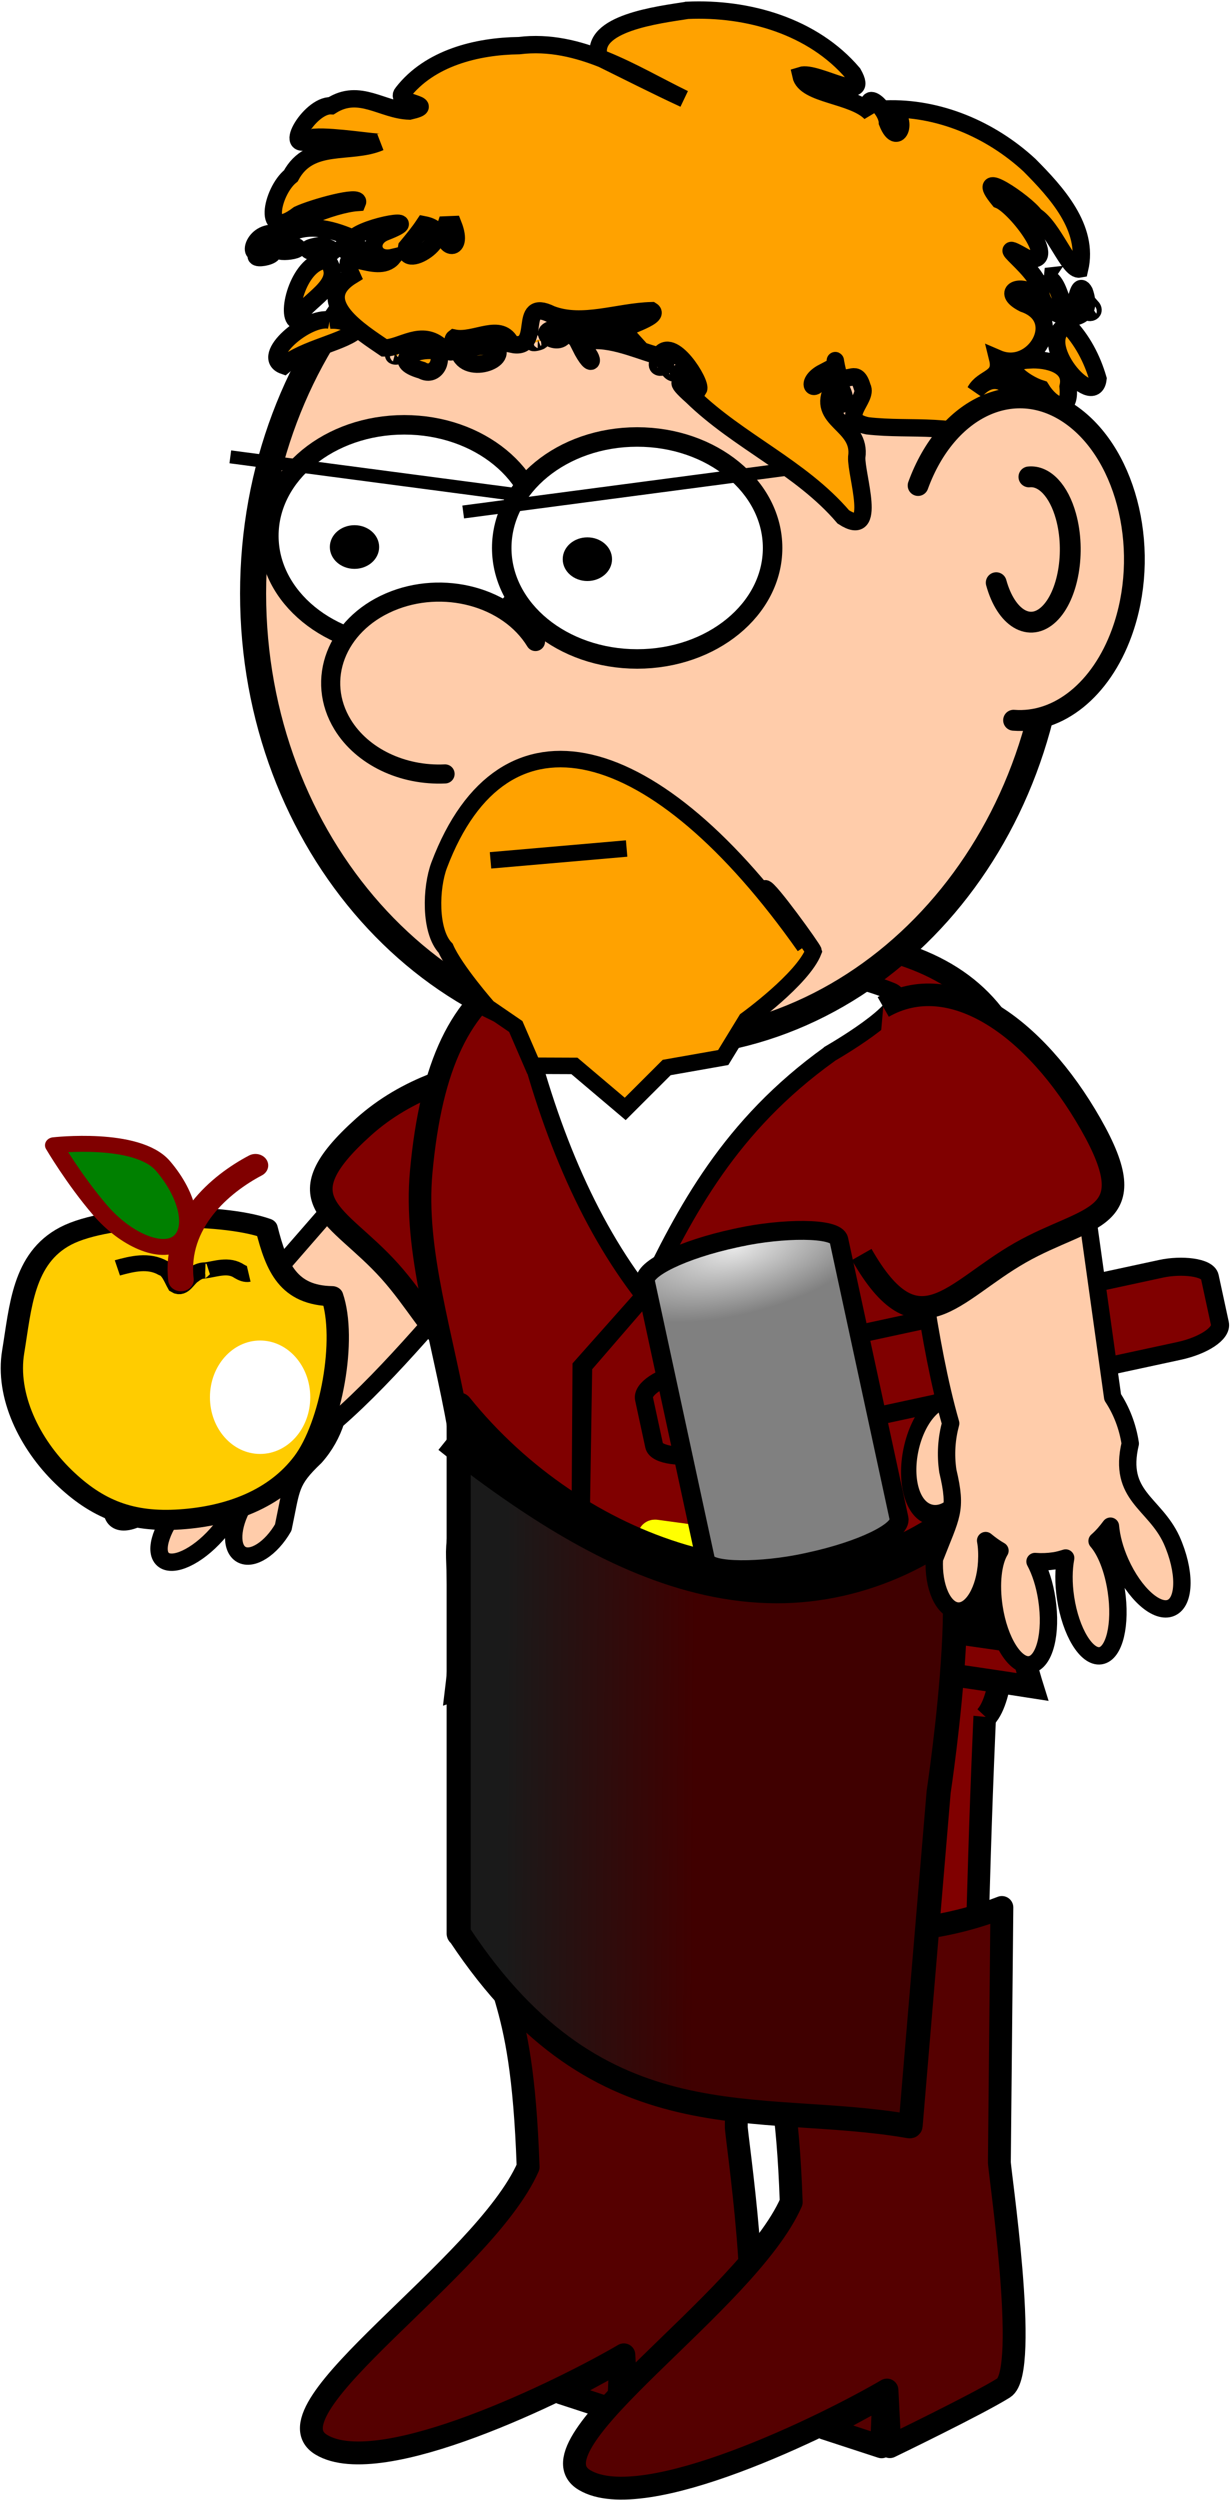 <?xml version="1.0" encoding="UTF-8" standalone="no"?>
<!-- Created with Inkscape (http://www.inkscape.org/) -->

<svg
   xmlns:dc="http://purl.org/dc/elements/1.1/"
   xmlns:cc="http://creativecommons.org/ns#"
   xmlns:rdf="http://www.w3.org/1999/02/22-rdf-syntax-ns#"
   xmlns:svg="http://www.w3.org/2000/svg"
   xmlns="http://www.w3.org/2000/svg"
   xmlns:xlink="http://www.w3.org/1999/xlink"
   xmlns:sodipodi="http://sodipodi.sourceforge.net/DTD/sodipodi-0.dtd"
   xmlns:inkscape="http://www.inkscape.org/namespaces/inkscape"
   width="74.892"
   height="151.958"
   id="svg4791"
   version="1.1"
   inkscape:version="0.48.1 r9760"
   sodipodi:docname="char08.svg">
  <defs
     id="defs4793">
    <filter
       color-interpolation-filters="sRGB"
       id="filter5475-5-0"
       inkscape:collect="always">
      <feGaussianBlur
         id="feGaussianBlur5477-3-4"
         stdDeviation="0.669"
         inkscape:collect="always" />
    </filter>
    <inkscape:path-effect
       is_visible="true"
       id="path-effect3860-67-7-8"
       effect="spiro" />
    <inkscape:path-effect
       is_visible="true"
       id="path-effect3860-3-4"
       effect="spiro" />
    <inkscape:path-effect
       is_visible="true"
       id="path-effect3860-67-38"
       effect="spiro" />
    <inkscape:path-effect
       is_visible="true"
       id="path-effect3860-6"
       effect="spiro" />
    <filter
       id="filter5475-7-5-0"
       inkscape:collect="always"
       color-interpolation-filters="sRGB">
      <feGaussianBlur
         id="feGaussianBlur5477-5-5-3"
         stdDeviation="0.669"
         inkscape:collect="always" />
    </filter>
    <linearGradient
       id="linearGradient6368">
      <stop
         style="stop-color:#313a39;stop-opacity:1"
         offset="0"
         id="stop6371" />
      <stop
         id="stop6480"
         offset="0.5"
         style="stop-color:#988731;stop-opacity:1;" />
      <stop
         style="stop-color:#ffd42a;stop-opacity:1"
         offset="1"
         id="stop6373" />
    </linearGradient>
    <linearGradient
       id="linearGradient6658">
      <stop
         id="stop6660"
         offset="0"
         style="stop-color:#550000;stop-opacity:1" />
      <stop
         style="stop-color:#800000;stop-opacity:1;"
         offset="0.325"
         id="stop6662" />
      <stop
         style="stop-color:#800000;stop-opacity:1"
         offset="0.661"
         id="stop6664" />
      <stop
         style="stop-color:#333333;stop-opacity:1"
         offset="0.818"
         id="stop6666" />
      <stop
         id="stop6668"
         offset="1"
         style="stop-color:#4d4d4d;stop-opacity:1" />
    </linearGradient>
    <linearGradient
       id="linearGradient6466">
      <stop
         style="stop-color:#1a1a1a;stop-opacity:1"
         offset="0"
         id="stop6468" />
      <stop
         id="stop6478"
         offset="0.041"
         style="stop-color:#202020;stop-opacity:1;" />
      <stop
         id="stop6476"
         offset="0.082"
         style="stop-color:#262626;stop-opacity:1;" />
      <stop
         id="stop6474"
         offset="0.14"
         style="stop-color:#c9840d;stop-opacity:1" />
      <stop
         style="stop-color:#c9840d;stop-opacity:1"
         offset="1"
         id="stop6470" />
    </linearGradient>
    <linearGradient
       id="linearGradient5302">
      <stop
         style="stop-color:#313a39;stop-opacity:1"
         offset="0"
         id="stop5304" />
      <stop
         id="stop5306"
         offset="0.5"
         style="stop-color:#988731;stop-opacity:1;" />
      <stop
         style="stop-color:#ffd42a;stop-opacity:1"
         offset="1"
         id="stop5308" />
    </linearGradient>
    <linearGradient
       id="linearGradient6736-7">
      <stop
         id="stop6750-3"
         offset="0"
         style="stop-color:#f7b76a;stop-opacity:1" />
      <stop
         id="stop6748-2"
         offset="0.125"
         style="stop-color:#4d4d4d;stop-opacity:1" />
      <stop
         id="stop6746-0"
         offset="0.263"
         style="stop-color:#f7b76a;stop-opacity:1" />
      <stop
         style="stop-color:#f7b76a;stop-opacity:1"
         offset="0.485"
         id="stop6754-5" />
      <stop
         id="stop6744-1"
         offset="0.562"
         style="stop-color:#4d4d4d;stop-opacity:1" />
      <stop
         style="stop-color:#f7b76a;stop-opacity:1"
         offset="0.756"
         id="stop6752-4" />
      <stop
         style="stop-color:#f7b76a;stop-opacity:1"
         offset="1"
         id="stop6740-0" />
    </linearGradient>
    <linearGradient
       id="linearGradient6736">
      <stop
         id="stop6750"
         offset="0"
         style="stop-color:#f7b76a;stop-opacity:1" />
      <stop
         id="stop6748"
         offset="0.125"
         style="stop-color:#4d4d4d;stop-opacity:1" />
      <stop
         id="stop6746"
         offset="0.263"
         style="stop-color:#f7b76a;stop-opacity:1" />
      <stop
         style="stop-color:#f7b76a;stop-opacity:1"
         offset="0.485"
         id="stop6754" />
      <stop
         id="stop6744"
         offset="0.562"
         style="stop-color:#4d4d4d;stop-opacity:1" />
      <stop
         style="stop-color:#f7b76a;stop-opacity:1"
         offset="0.756"
         id="stop6752" />
      <stop
         style="stop-color:#f7b76a;stop-opacity:1"
         offset="1"
         id="stop6740" />
    </linearGradient>
    <inkscape:path-effect
       is_visible="true"
       id="path-effect3860-67-8-0-8"
       effect="spiro" />
    <inkscape:path-effect
       is_visible="true"
       id="path-effect3860-2-6-7"
       effect="spiro" />
    <inkscape:path-effect
       fuse_tolerance="0"
       vertical_pattern="false"
       prop_units="false"
       tang_offset="0"
       normal_offset="0"
       spacing="0"
       scale_y_rel="false"
       prop_scale="1"
       copytype="single_stretched"
       pattern="m -1.368,-3.329 0,10 10,-5 z"
       is_visible="true"
       id="path-effect5896-7-1"
       effect="skeletal" />
    <inkscape:path-effect
       effect="skeletal"
       id="path-effect5900-0-2"
       is_visible="true"
       pattern="m -12.046,-3.238 0,10 10,-5 z"
       copytype="single_stretched"
       prop_scale="1"
       scale_y_rel="false"
       spacing="0"
       normal_offset="0"
       tang_offset="0"
       prop_units="false"
       vertical_pattern="false"
       fuse_tolerance="0" />
    <filter
       color-interpolation-filters="sRGB"
       height="1.062"
       y="-0.031"
       width="1.8"
       x="-0.4"
       id="filter10917-8-3-7"
       inkscape:collect="always">
      <feGaussianBlur
         id="feGaussianBlur10919-4-0-6"
         stdDeviation="0.568"
         inkscape:collect="always" />
    </filter>
    <inkscape:path-effect
       effect="spiro"
       id="path-effect3860-67-1-0"
       is_visible="true" />
    <inkscape:path-effect
       effect="spiro"
       id="path-effect3860-51-5"
       is_visible="true" />
    <linearGradient
       inkscape:collect="always"
       xlink:href="#linearGradient4900"
       id="linearGradient4904"
       gradientUnits="userSpaceOnUse"
       gradientTransform="matrix(0.717,0,0,0.717,327.878,-110.21)"
       x1="303.351"
       y1="431.177"
       x2="313.455"
       y2="431.117" />
    <linearGradient
       inkscape:collect="always"
       id="linearGradient4900">
      <stop
         style="stop-color:#400000;stop-opacity:1"
         offset="0"
         id="stop4902" />
      <stop
         style="stop-color:#1a1a1a;stop-opacity:1"
         offset="1"
         id="stop4904" />
    </linearGradient>
    <inkscape:path-effect
       effect="spiro"
       id="path-effect4898"
       is_visible="true" />
    <radialGradient
       inkscape:collect="always"
       xlink:href="#linearGradient4964"
       id="radialGradient4906"
       gradientUnits="userSpaceOnUse"
       gradientTransform="matrix(0.023,-0.865,0.374,0.01,-88.631,504.208)"
       cx="78.156"
       cy="435.314"
       fx="78.156"
       fy="435.314"
       r="9.3" />
    <linearGradient
       inkscape:collect="always"
       id="linearGradient4964">
      <stop
         style="stop-color:#e6e6e6;stop-opacity:1"
         offset="0"
         id="stop4966" />
      <stop
         style="stop-color:#808080;stop-opacity:1"
         offset="1"
         id="stop4968" />
    </linearGradient>
    <filter
       color-interpolation-filters="sRGB"
       inkscape:collect="always"
       id="filter5317-2-9-7"
       x="-0.176"
       width="1.353"
       y="-0.141"
       height="1.281">
      <feGaussianBlur
         inkscape:collect="always"
         stdDeviation="0.371"
         id="feGaussianBlur5319-1-9-6" />
    </filter>
  </defs>
  <sodipodi:namedview
     id="base"
     pagecolor="#ffffff"
     bordercolor="#666666"
     borderopacity="1.0"
     inkscape:pageopacity="0.0"
     inkscape:pageshadow="2"
     inkscape:zoom="1.5603023"
     inkscape:cx="42.244727"
     inkscape:cy="83.716901"
     inkscape:document-units="px"
     inkscape:current-layer="layer1"
     showgrid="false"
     fit-margin-top="0"
     fit-margin-left="0"
     fit-margin-right="0"
     fit-margin-bottom="0"
     inkscape:window-width="600"
     inkscape:window-height="441"
     inkscape:window-x="743"
     inkscape:window-y="188"
     inkscape:window-maximized="0" />
  <g
     inkscape:label="Livello 1"
     inkscape:groupmode="layer"
     id="layer1"
     transform="translate(-237.755,-372.692)">
    <g
       transform="translate(188.801,-256.526)"
       id="g4340">
      <g
         transform="matrix(0.932,0,0,0.932,-500.387,543.641)"
         id="g5593-2"
         style="display:inline">
        <g
           id="g5585-9">
          <path
             style="color:#000000;fill:#800000;fill-opacity:1;stroke:#000000;stroke-width:1.472;stroke-linecap:round;stroke-miterlimit:4;marker:none;visibility:visible;display:inline;overflow:visible;enable-background:accumulate"
             d="m 636.376,228.254 c 0.066,-2.148 0.442,-12.108 0.442,-12.108 -1.755,-9.503 -13.857,-7.961 -14.333,-0.781 l 1.86,13.701"
             id="path4466-1-9"
             inkscape:connector-curvature="0"
             sodipodi:nodetypes="cccc" />
          <path
             style="color:#000000;fill:#800000;fill-opacity:1;fill-rule:evenodd;stroke:#000000;stroke-width:1.472;stroke-linecap:round;stroke-linejoin:miter;stroke-miterlimit:4;stroke-dasharray:none;marker:none;visibility:visible;display:inline;overflow:visible;enable-background:accumulate"
             d="m 636.805,216.151 c 0.185,-6.336 0.295,-9.843 0.677,-17.98 -0.816,-3.914 -4.96,-5.662 -9.094,-5.562 -4.134,0.1 -8.24,2.039 -9,5.469 1.236,8.232 1.981,11.36 3.038,17.961"
             id="path4468-4-38"
             inkscape:connector-curvature="0"
             sodipodi:nodetypes="ccscc" />
        </g>
        <g
           id="g5589-5">
          <path
             sodipodi:nodetypes="cccc"
             inkscape:connector-curvature="0"
             id="rect8538-3-6-7-8-6-8-4-3"
             d="m 652.742,229.522 c 0.066,-2.148 0.442,-13.114 0.442,-13.114 -1.755,-9.503 -13.826,-7.016 -14.302,0.164 l 1.829,13.762"
             style="color:#000000;fill:#800000;fill-opacity:1;stroke:#000000;stroke-width:1.472;stroke-linecap:round;stroke-miterlimit:4;marker:none;visibility:visible;display:inline;overflow:visible;enable-background:accumulate" />
          <path
             sodipodi:nodetypes="ccscc"
             inkscape:connector-curvature="0"
             id="path3632-8-64"
             d="m 653.186,216.977 c 0.185,-6.336 0.28,-9.401 0.662,-17.537 -0.816,-3.914 -4.96,-5.662 -9.094,-5.562 -4.134,0.1 -8.24,2.039 -9,5.469 1.236,8.232 1.92,10.125 2.977,16.726"
             style="color:#000000;fill:#800000;fill-opacity:1;fill-rule:evenodd;stroke:#000000;stroke-width:1.472;stroke-linecap:round;stroke-linejoin:miter;stroke-miterlimit:4;stroke-dasharray:none;marker:none;visibility:visible;display:inline;overflow:visible;enable-background:accumulate" />
        </g>
        <path
           style="color:#000000;fill:#800000;fill-opacity:1;fill-rule:evenodd;stroke:#000000;stroke-width:1.472;stroke-linejoin:round;stroke-miterlimit:4;stroke-opacity:1;stroke-dashoffset:0;marker:none;visibility:visible;display:inline;overflow:visible;enable-background:accumulate"
           d="m 619.495,200.498 -0.245,-7.094 c -0.135,-3.91 2.94,-7.062 6.592,-7.062 l 24.584,0 c 3.652,0 4.687,2.314 4.618,6.226 l -0.07,3.943 c -0.035,1.956 -0.071,6.02 -1.263,7.296"
           id="rect8558-3-1-9-0-5-7-9"
           inkscape:connector-curvature="0"
           sodipodi:nodetypes="csssssc" />
      </g>
      <path
         id="path4450-2"
         style="fill:#550000;fill-opacity:1;stroke:#000000;stroke-width:1.39px;stroke-linecap:butt;stroke-linejoin:round;stroke-opacity:1;display:inline"
         d="m 93.864,743.028 c -5.459,2.127 -10.627,1.521 -15.566,0.794 0.525,7.021 2.368,5.753 2.76,17.121 -2.693,6.11 -16.173,14.729 -12.568,16.889 3.614,2.165 14.731,-3.325 18.388,-5.468 l 0.176,3.44 c 0,0 5.33,-2.574 6.923,-3.572 1.593,-0.997 -0.329,-13.578 -0.265,-13.758 z m -7.313,32.785 -3.468,-1.133 3.597,-1.956 z"
         inkscape:connector-curvature="0"
         sodipodi:nodetypes="cccsccscccccc" />
      <g
         transform="matrix(-0.879,-0.316,-0.316,0.879,445.278,635.558)"
         inkscape:transform-center-y="9.5977448"
         inkscape:transform-center-x="-7.8299646"
         id="g7285"
         style="display:inline">
        <g
           id="g7281">
          <path
             sodipodi:nodetypes="cscscsssccssscscsssccsscccc"
             inkscape:connector-curvature="0"
             id="path9079"
             d="m 347.282,197.101 c 4.837,-1.532 5.706,2.377 6.945,5.561 l 4.102,10.541 c 0.657,0.622 1.207,1.41 1.577,2.33 0.374,0.93 0.508,1.902 0.458,2.814 0.777,-0.156 2.058,0.628 3.079,1.962 1.181,1.542 1.569,3.225 0.872,3.759 -0.697,0.534 -2.218,-0.292 -3.398,-1.833 -0.486,-0.635 -0.827,-1.285 -1.025,-1.878 -0.154,0.356 -0.321,0.684 -0.544,0.993 0.604,0.432 1.243,1.331 1.705,2.481 0.724,1.802 0.727,3.514 -0.016,3.813 -0.743,0.299 -1.956,-0.927 -2.68,-2.728 -0.322,-0.801 -0.49,-1.569 -0.521,-2.216 -0.192,0.111 -0.375,0.218 -0.586,0.303 -0.345,0.139 -0.706,0.239 -1.061,0.292 0.428,0.483 0.83,1.142 1.147,1.93 0.724,1.802 0.705,3.523 -0.074,3.836 -0.779,0.313 -2.014,-0.903 -2.738,-2.705 -0.507,-1.262 -0.647,-2.478 -0.412,-3.203 -0.309,-0.089 -0.63,-0.224 -0.923,-0.37 0.152,0.346 0.263,0.752 0.339,1.177 0.276,1.555 -0.139,2.933 -0.952,3.077 -0.813,0.144 -1.702,-1.018 -1.978,-2.573 0.364,-2.651 0.636,-2.948 -0.404,-5.025 -0.357,-0.887 -0.498,-1.8 -0.469,-2.674 -2.339,-4.172 -4.308,-9.866 -5.956,-13.974"
             style="color:#000000;fill:#ffccaa;fill-opacity:1;fill-rule:evenodd;stroke:#000000;stroke-width:1.131;stroke-linecap:round;stroke-linejoin:round;stroke-miterlimit:4;stroke-opacity:1;stroke-dasharray:none;stroke-dashoffset:0;marker:none;visibility:visible;display:inline;overflow:visible;enable-background:accumulate" />
          <path
             transform="matrix(-0.895,-0.978,-0.738,0.675,891.901,270.883)"
             d="m 303.826,355.004 c 0,1.022 -1.14,1.85 -2.547,1.85 -1.406,0 -2.547,-0.828 -2.547,-1.85 0,-1.022 1.14,-1.85 2.547,-1.85 1.406,0 2.547,0.828 2.547,1.85 z"
             sodipodi:ry="1.8497226"
             sodipodi:rx="2.546541"
             sodipodi:cy="355.00388"
             sodipodi:cx="301.27911"
             id="path9052-2-7"
             style="color:#000000;fill:#ffccaa;fill-opacity:1;fill-rule:evenodd;stroke:#000000;stroke-width:0.982;stroke-miterlimit:4;stroke-dasharray:none;marker:none;visibility:visible;display:inline;overflow:visible;enable-background:accumulate"
             sodipodi:type="arc" />
        </g>
        <path
           style="color:#000000;fill:#800000;fill-opacity:1;fill-rule:evenodd;stroke:#000000;stroke-width:1.47;stroke-linejoin:round;stroke-miterlimit:4;stroke-opacity:1;stroke-dashoffset:0;marker:none;visibility:visible;display:inline;overflow:visible;enable-background:accumulate"
           d="m 337.866,190.857 c 4.472,-2.414 13.133,0.822 16.625,7.291 3.492,6.469 -0.307,5.861 -4.779,8.275 -4.472,2.414 -6.83,6.346 -10.322,-0.123 -4.349,-5.139 -7.246,-10.933 -1.525,-15.443 z"
           id="path8852-8-5"
           inkscape:connector-curvature="0"
           sodipodi:nodetypes="csscc"
           inkscape:transform-center-x="-3.0616201"
           inkscape:transform-center-y="3.4891396" />
      </g>
      <path
         sodipodi:nodetypes="sscscssss"
         inkscape:connector-curvature="0"
         id="path5333-5-3"
         d="m 112.271,704.746 c -0.093,3.823 -2.585,8.225 -2.701,14.024 -0.117,5.798 2.142,12.993 2.142,12.993 0,0 -10.608,-1.676 -18.458,-2.409 -7.416,-0.693 -16.557,2.536 -16.557,2.536 0,0 1.203,-9.886 0.165,-15.753 -1.038,-5.867 -2.748,-10.853 -2.303,-15.686 1.208,-13.113 7.203,-14.534 20.828,-14.362 13.625,0.172 17.201,5.57 16.884,18.658 z"
         style="color:#000000;fill:#800000;fill-opacity:1;fill-rule:evenodd;stroke:#000000;stroke-width:1.372;stroke-miterlimit:4;marker:none;visibility:visible;display:inline;overflow:visible;enable-background:accumulate" />
      <path
         sodipodi:nodetypes="ccccccsscccccc"
         inkscape:connector-curvature="0"
         id="path8876-0"
         d="m 93.256,688.028 c -5.974,0.205 -11.347,1.819 -12.521,2.143 l -0.134,0.703 c 1.629,6.815 4.032,12.665 7.533,17.142 2.489,-5.219 5.209,-10.379 11.216,-14.698 l 0.033,-0.033 c 0.691,-0.403 5.376,-3.168 3.75,-3.817 -3.062,-1.221 -6.558,-1.554 -9.876,-1.44 z m -5.125,19.939 -3.848,4.333 -0.093,15.034 0.237,-15.08 z"
         style="fill:#ffffff;stroke:#000000;stroke-width:1.055px;stroke-linecap:butt;stroke-linejoin:miter;stroke-opacity:1;display:inline" />
      <path
         sodipodi:nodetypes="cccsccscccccc"
         inkscape:connector-curvature="0"
         d="m 109.857,745.17 c -5.459,2.127 -10.627,1.521 -15.566,0.794 0.525,7.021 2.368,5.753 2.76,17.121 -2.693,6.11 -16.173,14.729 -12.568,16.889 3.614,2.165 14.731,-3.325 18.388,-5.468 l 0.176,3.44 c 0,0 5.33,-2.574 6.923,-3.572 1.593,-0.997 -0.329,-13.578 -0.265,-13.758 z m -7.313,32.785 -3.468,-1.133 3.597,-1.956 z"
         style="fill:#550000;stroke:#000000;stroke-width:1.39px;stroke-linecap:butt;stroke-linejoin:round;stroke-opacity:1;display:inline"
         id="path4683-2" />
      <path
         transform="matrix(2.605,0,0,2.605,-254.211,201.171)"
         d="m 141.01,178.168 c 0,5.812 -4.192,10.524 -9.363,10.524 -5.171,0 -9.363,-4.712 -9.363,-10.524 0,-5.812 4.192,-10.524 9.363,-10.524 5.171,0 9.363,4.712 9.363,10.524 z"
         sodipodi:ry="10.524252"
         sodipodi:rx="9.3631258"
         sodipodi:cy="178.16849"
         sodipodi:cx="131.64648"
         id="path2994-72"
         style="color:#000000;fill:#ffccaa;fill-opacity:1;fill-rule:evenodd;stroke:#000000;stroke-width:0.608;stroke-miterlimit:4;stroke-opacity:1;stroke-dasharray:none;marker:none;visibility:visible;display:inline;overflow:visible;enable-background:accumulate"
         sodipodi:type="arc" />
      <path
         sodipodi:nodetypes="cscccccccccccc"
         inkscape:connector-curvature="0"
         id="path5337-2-8-7-4"
         d="m 97.86,686.75 c -9.066,-12.88 -18.297,-15.264 -22.206,-4.947 -0.52,1.372 -0.6,4.026 0.392,5.06 0.571,1.32 2.572,3.597 2.572,3.597 l 1.69,1.158 1.031,2.384 2.533,0.011 3.088,2.615 2.521,-2.518 3.437,-0.606 1.398,-2.288 c 0,0 3.439,-2.479 4.097,-4.181 -0.045,-0.187 -2.705,-3.874 -2.943,-3.818 z"
         style="color:#000000;fill:#ffa200;fill-opacity:1;fill-rule:evenodd;stroke:#000000;stroke-width:1.003;stroke-linejoin:miter;stroke-miterlimit:4;stroke-opacity:1;stroke-dashoffset:0;marker:none;visibility:visible;display:inline;overflow:visible;enable-background:accumulate" />
      <g
         transform="matrix(0.801,0,0,0.801,-141.441,537.959)"
         id="g3924-0-9"
         style="display:inline">
        <path
           sodipodi:type="arc"
           style="color:#000000;fill:#ffffff;fill-opacity:1;fill-rule:evenodd;stroke:#000000;stroke-width:0.985;stroke-miterlimit:4;stroke-opacity:1;stroke-dasharray:none;stroke-dashoffset:0;marker:none;visibility:visible;display:inline;overflow:visible;enable-background:accumulate"
           id="path3766-0-6-2"
           sodipodi:cx="99.431404"
           sodipodi:cy="118.50636"
           sodipodi:rx="6.8432345"
           sodipodi:ry="5.6079936"
           d="m 106.275,118.506 c 0,3.097 -3.064,5.608 -6.843,5.608 -3.779,0 -6.843,-2.511 -6.843,-5.608 0,-3.097 3.064,-5.608 6.843,-5.608 3.779,0 6.843,2.511 6.843,5.608 z"
           transform="matrix(1.502,0,0,1.502,119.031,-23.402)" />
        <path
           style="fill:none;stroke:#000000;stroke-width:0.985px;stroke-linecap:butt;stroke-linejoin:miter;stroke-opacity:1"
           d="m 279.88,151.863 -24.705,-3.261"
           id="path3858-9-9-5"
           inkscape:path-effect="#path-effect3860-67-1-0"
           inkscape:original-d="m 279.88039,151.86327 -24.70482,-3.26104"
           inkscape:connector-curvature="0" />
        <path
           sodipodi:type="arc"
           style="color:#000000;fill:#ffffff;fill-opacity:1;fill-rule:evenodd;stroke:#000000;stroke-width:0.985;stroke-miterlimit:4;stroke-opacity:1;stroke-dasharray:none;stroke-dashoffset:0;marker:none;visibility:visible;display:inline;overflow:visible;enable-background:accumulate"
           id="path3766-2-1"
           sodipodi:cx="99.431404"
           sodipodi:cy="118.50636"
           sodipodi:rx="6.8432345"
           sodipodi:ry="5.6079936"
           d="m 106.275,118.506 c 0,3.097 -3.064,5.608 -6.843,5.608 -3.779,0 -6.843,-2.511 -6.843,-5.608 0,-3.097 3.064,-5.608 6.843,-5.608 3.779,0 6.843,2.511 6.843,5.608 z"
           transform="matrix(1.502,0,0,1.502,136.705,-22.479)" />
        <path
           style="fill:none;stroke:#000000;stroke-width:0.985px;stroke-linecap:butt;stroke-linejoin:miter;stroke-opacity:1"
           d="m 272.849,152.786 24.705,-3.261"
           id="path3858-0-1"
           inkscape:path-effect="#path-effect3860-51-5"
           inkscape:original-d="m 272.84933,152.78623 24.70482,-3.26104"
           inkscape:connector-curvature="0" />
      </g>
      <g
         transform="matrix(0.801,0,0,0.801,-142.281,536.8)"
         id="g3916-7-7"
         style="display:inline">
        <path
           sodipodi:type="arc"
           style="color:#000000;fill:#000000;fill-opacity:1;fill-rule:evenodd;stroke:#000000;stroke-width:0.985;stroke-miterlimit:4;stroke-opacity:1;stroke-dasharray:none;stroke-dashoffset:0;marker:none;visibility:visible;display:inline;overflow:visible;enable-background:accumulate"
           id="path3768-7-0-6"
           sodipodi:cx="35.050648"
           sodipodi:cy="146.32397"
           sodipodi:rx="3.8292468"
           sodipodi:ry="3.3351505"
           d="m 38.88,146.324 c 0,1.842 -1.714,3.335 -3.829,3.335 -2.115,0 -3.829,-1.493 -3.829,-3.335 0,-1.842 1.714,-3.335 3.829,-3.335 2.115,0 3.829,1.493 3.829,3.335 z"
           transform="matrix(0.433,0,0,0.433,250.471,93.534)" />
        <path
           sodipodi:type="arc"
           style="color:#000000;fill:#000000;fill-opacity:1;fill-rule:evenodd;stroke:#000000;stroke-width:0.985;stroke-miterlimit:4;stroke-opacity:1;stroke-dasharray:none;stroke-dashoffset:0;marker:none;visibility:visible;display:inline;overflow:visible;enable-background:accumulate"
           id="path3768-3-9"
           sodipodi:cx="35.050648"
           sodipodi:cy="146.32397"
           sodipodi:rx="3.8292468"
           sodipodi:ry="3.3351505"
           d="m 38.88,146.324 c 0,1.842 -1.714,3.335 -3.829,3.335 -2.115,0 -3.829,-1.493 -3.829,-3.335 0,-1.842 1.714,-3.335 3.829,-3.335 2.115,0 3.829,1.493 3.829,3.335 z"
           transform="matrix(0.433,0,0,0.433,268.145,94.457)" />
      </g>
      <path
         transform="matrix(-1.071,0,0,1.071,219.549,429.866)"
         sodipodi:open="true"
         sodipodi:end="7.9093781"
         sodipodi:start="3.6161495"
         d="m 128.892,222.548 c 1.552,-2.537 5.261,-3.536 8.283,-2.233 3.022,1.303 4.213,4.416 2.661,6.952 -1.11,1.813 -3.387,2.909 -5.812,2.796"
         sodipodi:ry="5.1633067"
         sodipodi:rx="6.1514997"
         sodipodi:cy="224.90726"
         sodipodi:cx="134.36401"
         id="path4987-7-0"
         style="color:#000000;fill:#ffccaa;fill-opacity:1;fill-rule:evenodd;stroke:#000000;stroke-width:1.084;stroke-linecap:round;stroke-linejoin:round;stroke-miterlimit:4;stroke-opacity:1;stroke-dasharray:none;stroke-dashoffset:0;marker:none;visibility:visible;display:inline;overflow:visible;enable-background:accumulate"
         sodipodi:type="arc" />
      <path
         inkscape:connector-curvature="0"
         id="path7085-7"
         d="m 90.734,629.847 c -1.741,0.274 -5.954,0.771 -5.359,2.858 1.718,0.849 3.428,1.716 5.166,2.524 -3.153,-1.537 -6.349,-3.69 -10.033,-3.237 -2.572,0.033 -5.438,0.748 -7.078,2.863 -0.575,0.673 2.303,0.684 0.418,1.115 -1.662,-0.045 -3.041,-1.417 -4.759,-0.323 -1.355,-0.07 -3.188,3.182 -0.992,1.915 1.159,-0.078 3.779,0.358 3.959,0.296 -1.806,0.773 -4.262,-0.117 -5.423,2.053 -1.168,0.935 -1.829,4.089 0.464,2.346 0.87,-0.411 3.793,-1.224 3.584,-0.73 -1.481,0.103 -4.689,1.391 -4.49,2.116 1.402,-1.095 3.334,-0.323 4.228,0.061 0.727,-0.769 4.601,-1.414 1.951,-0.379 -1.144,0.444 -0.783,1.838 0.462,1.544 -0.96,1.171 -3.474,-1.019 -2.494,1.11 -2.512,1.543 0.607,3.446 1.98,4.39 1.016,0.019 2.26,-1.18 3.484,-0.044 1.118,0.817 0.494,-0.356 0.757,-0.556 1.267,0.259 2.854,-1.019 3.478,0.371 1.99,0.443 0.267,-2.876 2.426,-1.814 1.904,0.727 4.066,-0.173 6.101,-0.223 0.616,0.378 -2.081,1.096 -1.703,1.21 -0.793,-0.884 -4.994,0.427 -1.993,0.622 1.434,-0.166 3.418,0.815 4.166,0.911 0.743,-1.323 2.598,1.683 2.382,2.033 -1.235,-0.615 -1.568,-0.616 -0.397,0.422 2.821,2.752 6.618,4.318 9.199,7.34 2.124,1.378 0.764,-2.562 0.816,-3.626 0.306,-2.084 -2.544,-2.205 -1.437,-4.255 0.435,-1.077 -0.128,-2.629 0.322,-0.719 0.668,0.506 1.095,-0.502 1.451,0.713 0.377,0.719 -1.554,1.957 0.315,2.348 2.677,0.316 5.541,-0.274 7.992,1.192 1.09,0.574 3.221,1.628 2.207,-0.505 -0.348,-1.749 -1.889,-4.799 -3.646,-2.785 0.476,-0.887 1.676,-0.724 1.362,-1.994 2.203,0.952 4.211,-2.44 1.587,-3.335 -1.357,-0.682 -0.338,-1.221 0.592,-0.615 1.547,-0.558 -3.309,-3.798 -0.431,-2.161 2.16,0.561 -0.616,-3.126 -1.666,-3.533 -1.696,-2.068 1.649,0.174 2.187,0.966 1.125,0.684 2.05,3.368 2.715,3.241 0.589,-2.497 -1.425,-4.676 -3.052,-6.317 -2.35,-2.171 -5.524,-3.532 -8.75,-3.413 1.573,0.137 0.829,2.629 0.115,0.818 -0.014,-0.86 -1.532,-2.178 -1.013,-0.571 -1.076,-1.124 -3.991,-1.088 -4.247,-2.285 0.948,-0.305 4.302,1.861 3.17,-0.128 -2.443,-2.875 -6.408,-3.998 -10.07,-3.831 z m -13.917,20.586 c 0.236,1.751 3.428,0.633 2.08,-0.254 -0.693,0.085 -1.387,0.169 -2.08,0.254 z m -6.239,-5.771 c 1.124,-0.482 -0.985,-0.573 0,0 z m -0.216,-0.36 c -0.426,-0.803 -1.015,0.495 0,0 z m 4.364,-1.422 c 2.358,0.459 -1.356,2.985 -1.05,1.36 0.368,-0.444 0.731,-0.88 1.05,-1.36 z m 1.776,-0.008 c 0.737,1.866 -0.935,1.488 -0.437,0.018 l 0.437,-0.018 z m -11.103,0.531 c -1.288,0.135 -1.389,1.992 -0.236,0.685 0.112,-0.202 0.375,-0.422 0.236,-0.685 z m 1.002,0.729 c -1.648,0.628 1.588,0.33 0.361,0.006 -0.12,-9.3e-4 -0.241,-0.003 -0.361,-0.006 z m 1.978,0.018 c -2.434,0.393 2.471,0.761 0.168,0.005 l -0.123,-0.003 -0.045,-9.4e-4 c 0,0 -5e-5,0 -5e-5,0 z m -3.277,0.17 c -1.884,1.024 1.598,0.407 0,0 z m 3.749,0.715 c -1.701,-0.018 -2.549,3.326 -1.894,3.652 0.497,-1.211 3.069,-2.126 1.894,-3.652 z m 43.67,0.991 c -1.55,2.293 3.36,3.721 2.351,0.921 -0.555,-1.029 -0.48,2.562 -1.275,0.727 -0.29,-0.555 -0.393,-1.439 -1.077,-1.648 z m -43.517,2.656 c -1.378,-0.289 -4.306,2.23 -2.798,2.758 1.218,-1.05 3.794,-1.438 4.487,-2.219 -0.457,-0.405 -1.087,-0.58 -1.69,-0.539 z m 14.161,0.481 c -2.226,0.023 -4.8e-4,1.441 0.163,0.202 l -0.163,-0.202 z m 32.149,-1.276 c -0.634,0.448 0.371,0.419 0,0 z m -33.661,1.976 c -0.917,0.392 0.708,0.024 0,0 z m -6.137,0.692 c -1.27,-0.223 -2.953,0.598 -0.919,1.172 0.772,0.442 1.343,-0.539 0.919,-1.172 z m 38.334,-1.601 c -2.161,0.99 1.628,5.279 1.849,3.293 -0.355,-1.218 -0.963,-2.377 -1.849,-3.293 z m -40.875,1.741 c -0.382,0.273 0.589,0.159 0,0 z m 11.241,-0.436 c 0.87,1.724 0.948,0.61 0,0 z m 4.732,0.975 c -0.25,0.669 1.148,0.042 0,0 z m 0.654,0.408 c 0.392,0.648 0.947,-0.2 0,0 z m 21.959,-0.549 c -2.178,0.103 -0.339,1.448 0.682,1.763 0.634,1.034 1.811,1.637 1.639,-0.126 0.316,-1.367 -1.33,-1.693 -2.321,-1.636 z m -12.568,0.76 c -0.455,1.545 -1.236,0.648 0,0 z m 1.079,0.96 c -1.277,1.129 0.853,1.567 0,0 z"
         style="color:#000000;fill:#ffa200;fill-opacity:1;fill-rule:evenodd;stroke:#000000;stroke-width:1.055;stroke-linecap:butt;stroke-linejoin:miter;stroke-miterlimit:4;stroke-opacity:1;stroke-dasharray:none;stroke-dashoffset:0.16;marker:none;visibility:visible;display:inline;overflow:visible;enable-background:accumulate" />
      <g
         style="stroke-linecap:round;display:inline"
         transform="matrix(1.071,0,0,1.071,-170.466,492.443)"
         id="g5132-6-7">
        <path
           sodipodi:type="arc"
           style="color:#000000;fill:#ffccaa;fill-opacity:1;fill-rule:evenodd;stroke:#000000;stroke-width:1.553;stroke-linecap:round;stroke-linejoin:round;stroke-miterlimit:4;stroke-opacity:1;stroke-dasharray:none;stroke-dashoffset:0;marker:none;visibility:visible;display:inline;overflow:visible;enable-background:accumulate"
           id="path4904-0-5-8-1"
           sodipodi:cx="156.65761"
           sodipodi:cy="249.12073"
           sodipodi:rx="8.559783"
           sodipodi:ry="11.983695"
           d="m 149.044,243.645 c 2.16,-5.887 7.32,-8.208 11.525,-5.184 4.205,3.024 5.863,10.248 3.703,16.135 -1.544,4.209 -4.713,6.751 -8.088,6.489"
           sodipodi:start="3.6161495"
           sodipodi:end="7.9093781"
           sodipodi:open="true"
           transform="matrix(0.759,0,0,0.764,143.859,-30.881)" />
        <path
           sodipodi:type="arc"
           style="color:#000000;fill:#ffccaa;fill-opacity:1;fill-rule:evenodd;stroke:#000000;stroke-width:1.182;stroke-linecap:round;stroke-linejoin:round;stroke-miterlimit:4;stroke-opacity:1;stroke-dasharray:none;stroke-dashoffset:0;marker:none;visibility:visible;display:inline;overflow:visible;enable-background:accumulate"
           id="path5027-1"
           sodipodi:cx="144.66592"
           sodipodi:cy="241.16302"
           sodipodi:rx="2.2234335"
           sodipodi:ry="4.1257043"
           d="m 142.688,239.278 c 0.561,-2.027 1.901,-2.826 2.994,-1.785 1.092,1.041 1.523,3.528 0.962,5.555 -0.401,1.449 -1.224,2.324 -2.101,2.234"
           sodipodi:start="3.6161495"
           sodipodi:end="7.9093781"
           sodipodi:open="true"
           transform="matrix(1,0,0,-1,118.731,400.058)" />
      </g>
      <path
         inkscape:connector-curvature="0"
         id="path7291"
         d="M 111.018,727.602 76.687,722.697"
         style="fill:none;stroke:#000000;stroke-width:4.222;stroke-linecap:butt;stroke-linejoin:miter;stroke-miterlimit:4;stroke-opacity:1;stroke-dasharray:none;display:inline" />
      <rect
         transform="matrix(-0.991,-0.135,-0.049,0.999,0,0)"
         ry="0.122"
         rx="0.12"
         y="706.543"
         x="-130.375"
         height="4.588"
         width="5.879"
         id="rect7801"
         style="color:#000000;fill:none;stroke:#ffff00;stroke-width:2.115;stroke-linecap:butt;stroke-linejoin:round;stroke-miterlimit:4;stroke-opacity:1;stroke-dasharray:none;stroke-dashoffset:0.16;marker:none;visibility:visible;display:inline;overflow:visible;enable-background:accumulate" />
      <g
         transform="matrix(-1.599,0,0,1.599,963.279,423.064)"
         id="g4468">
        <path
           style="color:#000000;fill:url(#linearGradient4904);fill-opacity:1;fill-rule:nonzero;stroke:#000000;stroke-width:0.916;marker:none;visibility:visible;display:inline;overflow:visible;enable-background:accumulate"
           d="m 536.611,187.233 c 5.49,3.258 13.221,0.674 17.703,-4.891 0.023,-0.028 0.059,-0.004 0.059,0.022 l 0,20.072 c 0,0.026 -0.039,0.042 -0.059,0.072 -5.35,8.055 -11.291,6.243 -17.063,7.25 -0.035,0.006 -0.057,0.004 -0.059,-0.022 l -1.066,-12.682 c -0.002,-0.026 -1.681,-11.107 0.486,-9.822 z"
           id="rect4121"
           inkscape:connector-curvature="0"
           sodipodi:nodetypes="sssssssss" />
        <path
           style="color:#000000;fill:none;stroke:#000000;stroke-width:1.22;stroke-linecap:butt;stroke-linejoin:miter;stroke-miterlimit:4;stroke-opacity:1;stroke-dasharray:none;stroke-dashoffset:0;marker:none;visibility:visible;display:inline;overflow:visible;enable-background:accumulate"
           d="m 533.8,185.335 c 2.075,2.459 5.265,3.938 8.482,3.933 3.504,-0.006 6.797,-1.664 9.694,-3.635 0.955,-0.65 1.884,-1.338 2.785,-2.062"
           id="path4896"
           inkscape:path-effect="#path-effect4898"
           inkscape:original-d="m 533.80004,185.33495 c 1.95319,2.12939 5.57369,4.10332 8.48186,3.93269 2.42086,-0.14204 7.5571,-2.73177 9.69355,-3.63508 1.22649,-0.51857 2.17183,-1.69423 2.78478,-2.06201"
           inkscape:connector-curvature="0"
           sodipodi:nodetypes="cssc" />
      </g>
      <g
         transform="matrix(0.242,1.121,1.121,-0.242,-419.057,726.697)"
         id="g4912">
        <rect
           style="color:#000000;fill:#800000;fill-opacity:1;fill-rule:nonzero;stroke:#000000;stroke-width:0.958;stroke-linecap:butt;stroke-linejoin:miter;stroke-miterlimit:4;stroke-opacity:1;stroke-dasharray:none;stroke-dashoffset:0;marker:none;visibility:visible;display:inline;overflow:visible;enable-background:accumulate"
           id="rect4910"
           width="4.457"
           height="30.679"
           x="81.755"
           y="434.563"
           rx="0.958"
           ry="2.43" />
        <rect
           style="color:#000000;fill:url(#radialGradient4906);fill-opacity:1;fill-rule:nonzero;stroke:#000000;stroke-width:1;stroke-linecap:butt;stroke-linejoin:miter;stroke-miterlimit:4;stroke-opacity:1;stroke-dasharray:none;stroke-dashoffset:0;marker:none;visibility:visible;display:inline;overflow:visible;enable-background:accumulate"
           id="rect4908"
           width="17.6"
           height="10.489"
           x="75.406"
           y="435.947"
           rx="1.245"
           ry="5.13" />
      </g>
      <g
         inkscape:transform-center-y="6.1662411"
         inkscape:transform-center-x="-3.4018312"
         transform="matrix(1.059,-0.16,0.16,1.059,-99.114,519.166)"
         id="g7344-3-1"
         style="display:inline">
        <path
           transform="matrix(0.465,-1.241,0.936,0.351,-310.463,461.26)"
           d="m 303.826,355.004 c 0,1.022 -1.14,1.85 -2.547,1.85 -1.406,0 -2.547,-0.828 -2.547,-1.85 0,-1.022 1.14,-1.85 2.547,-1.85 1.406,0 2.547,0.828 2.547,1.85 z"
           sodipodi:ry="1.8497226"
           sodipodi:rx="2.546541"
           sodipodi:cy="355.00388"
           sodipodi:cx="301.27911"
           id="path4796-2"
           style="color:#000000;fill:#ffccaa;fill-opacity:1;fill-rule:evenodd;stroke:#000000;stroke-width:0.856;stroke-miterlimit:4;stroke-dasharray:none;marker:none;visibility:visible;display:inline;overflow:visible;enable-background:accumulate"
           sodipodi:type="arc" />
        <path
           style="color:#000000;fill:#ffccaa;fill-opacity:1;fill-rule:evenodd;stroke:#000000;stroke-width:0.985;stroke-linecap:round;stroke-linejoin:round;stroke-miterlimit:4;stroke-opacity:1;stroke-dasharray:none;stroke-dashoffset:0;marker:none;visibility:visible;display:inline;overflow:visible;enable-background:accumulate"
           d="m 167.703,191.041 c 5.059,0.383 4.407,4.334 4.369,7.751 l -0.127,11.31 c 0.378,0.822 0.594,1.758 0.594,2.75 -1.144,2.841 0.85,3.518 1.5,5.75 0.52,1.871 0.252,3.577 -0.594,3.812 -0.846,0.235 -1.949,-1.098 -2.469,-2.969 -0.214,-0.771 -0.288,-1.501 -0.25,-2.125 -0.275,0.273 -0.553,0.515 -0.875,0.719 0.399,0.626 0.656,1.699 0.656,2.938 0,1.942 -0.636,3.531 -1.438,3.531 -0.801,0 -1.469,-1.59 -1.469,-3.531 0,-0.863 0.131,-1.638 0.344,-2.25 -0.219,0.032 -0.43,0.062 -0.656,0.062 -0.372,0 -0.744,-0.042 -1.094,-0.125 0.217,0.608 0.344,1.369 0.344,2.219 0,1.942 -0.66,3.531 -1.5,3.531 -0.84,0 -1.531,-1.59 -1.531,-3.531 0,-1.36 0.324,-2.54 0.812,-3.125 -0.253,-0.198 -0.501,-0.443 -0.719,-0.688 0.012,0.377 -0.036,0.796 -0.125,1.219 -0.324,1.545 -1.224,2.669 -2.031,2.5 -0.808,-0.169 -1.199,-1.58 -0.875,-3.125 1.327,-2.324 1.69,-2.498 1.5,-4.812 0,-0.956 0.209,-1.856 0.562,-2.656 -0.614,-4.744 -0.316,-10.76 -0.312,-15.188"
           id="path9079-5-9-6"
           inkscape:connector-curvature="0"
           sodipodi:nodetypes="cscccssccssscscsssccsscccc" />
      </g>
      <path
         inkscape:transform-center-y="-0.8682554"
         inkscape:transform-center-x="-4.8734545"
         sodipodi:nodetypes="cssc"
         inkscape:connector-curvature="0"
         id="path8852-1"
         d="m 102.645,690.428 c 4.122,-2.349 9.21,1.154 12.609,7.117 3.399,5.963 -0.16,5.477 -4.282,7.826 -4.122,2.349 -6.238,6.07 -9.636,0.107"
         style="color:#000000;fill:#800000;fill-opacity:1;fill-rule:evenodd;stroke:#000000;stroke-width:1.372;stroke-linejoin:round;stroke-miterlimit:4;stroke-opacity:1;stroke-dashoffset:0;marker:none;visibility:visible;display:inline;overflow:visible;enable-background:accumulate" />
      <g
         id="g4613-6"
         transform="matrix(0.88,0,0,0.793,-115.027,535.116)"
         style="display:inline">
        <g
           transform="translate(17.59,-26.928)"
           id="g4615-8">
          <path
             transform="matrix(0.723,0,0,0.724,57.288,101.487)"
             style="color:#000000;fill:#ffcc00;fill-opacity:1;fill-rule:evenodd;stroke:#000000;stroke-width:2.131;stroke-linejoin:round;stroke-miterlimit:4;stroke-opacity:1;stroke-dashoffset:0;marker:none;visibility:visible;display:inline;overflow:visible;enable-background:accumulate"
             inkscape:transform-center-x="0.94878525"
             inkscape:transform-center-y="-0.74238292"
             d="m 183.162,215.705 c -2.665,3.914 -7.039,5.731 -11.761,6.088 -4.722,0.357 -7.955,-1.052 -11.178,-4.521 -3.223,-3.469 -5.496,-8.555 -4.793,-13.238 0.703,-4.683 0.92,-9.884 5.019,-12.254 4.099,-2.37 14.784,-2.523 19.194,-0.796 0.95,4.181 2.092,7.098 6.259,7.175 1.399,4.524 -0.075,13.632 -2.74,17.547 z"
             id="path4617-9"
             inkscape:connector-curvature="0"
             sodipodi:nodetypes="sssssccs" />
          <path
             style="fill:none;stroke:#000000;stroke-width:1.221;stroke-linecap:butt;stroke-linejoin:miter;stroke-miterlimit:4;stroke-opacity:1;stroke-dasharray:none"
             d="m 176.86,242.785 c 1.027,-0.314 2.146,-0.62 3.147,0.004 0.456,0.161 0.653,0.832 0.905,1.329 0.469,0.327 0.769,-0.512 1.145,-0.759 0.262,-0.229 0.562,-0.395 0.872,-0.386 -0.218,-0.008 -0.341,0.072 -0.051,0.017 0.797,-0.118 1.661,-0.508 2.418,0.066 0.199,0.128 0.417,0.24 0.638,0.193"
             id="path4619-5"
             inkscape:connector-curvature="0" />
          <path
             style="fill:none;stroke:#800000;stroke-width:1.763;stroke-linecap:round;stroke-linejoin:miter;stroke-miterlimit:4;stroke-opacity:1;stroke-dasharray:none"
             d="m 181.254,243.698 c -0.46,-4.343 2.695,-7.336 5.145,-8.765"
             id="path4621-6-6"
             inkscape:connector-curvature="0"
             sodipodi:nodetypes="cc" />
          <path
             style="color:#000000;fill:#008000;fill-opacity:1;fill-rule:evenodd;stroke:#800000;stroke-width:1.221;stroke-linejoin:round;stroke-miterlimit:4;stroke-opacity:1;stroke-dasharray:none;stroke-dashoffset:0;marker:none;visibility:visible;display:inline;overflow:visible;enable-background:accumulate"
             d="m 180.009,234.97 c 1.79,2.32 2.265,4.955 1.061,5.884 -1.204,0.929 -3.632,-0.199 -5.422,-2.519 -1.79,-2.32 -3.177,-4.95 -3.177,-4.95 0,0 5.747,-0.735 7.538,1.586 z"
             id="path4623-6"
             inkscape:connector-curvature="0"
             sodipodi:nodetypes="ssscs" />
        </g>
        <path
           transform="matrix(1.375,0,0,1.375,-41.857,-116.579)"
           d="m 181.55,248.983 c 0,1.746 -1.128,3.162 -2.52,3.162 -1.392,0 -2.52,-1.416 -2.52,-3.162 0,-1.746 1.128,-3.162 2.52,-3.162 1.392,0 2.52,1.416 2.52,3.162 z"
           sodipodi:ry="3.1622167"
           sodipodi:rx="2.5198915"
           sodipodi:cy="248.98347"
           sodipodi:cx="179.03032"
           id="path4625-0-7"
           style="color:#000000;fill:#ffffff;fill-opacity:1;fill-rule:evenodd;stroke:none;stroke-width:0.9;marker:none;visibility:visible;display:inline;overflow:visible;filter:url(#filter5317-2-9-7);enable-background:accumulate"
           sodipodi:type="arc" />
      </g>
      <path
         inkscape:connector-curvature="0"
         id="path4338"
         d="m 78.773,681.517 8.273,-0.719"
         style="fill:none;stroke:#000000;stroke-width:1px;stroke-linecap:butt;stroke-linejoin:miter;stroke-opacity:1" />
    </g>
  </g>
</svg>
